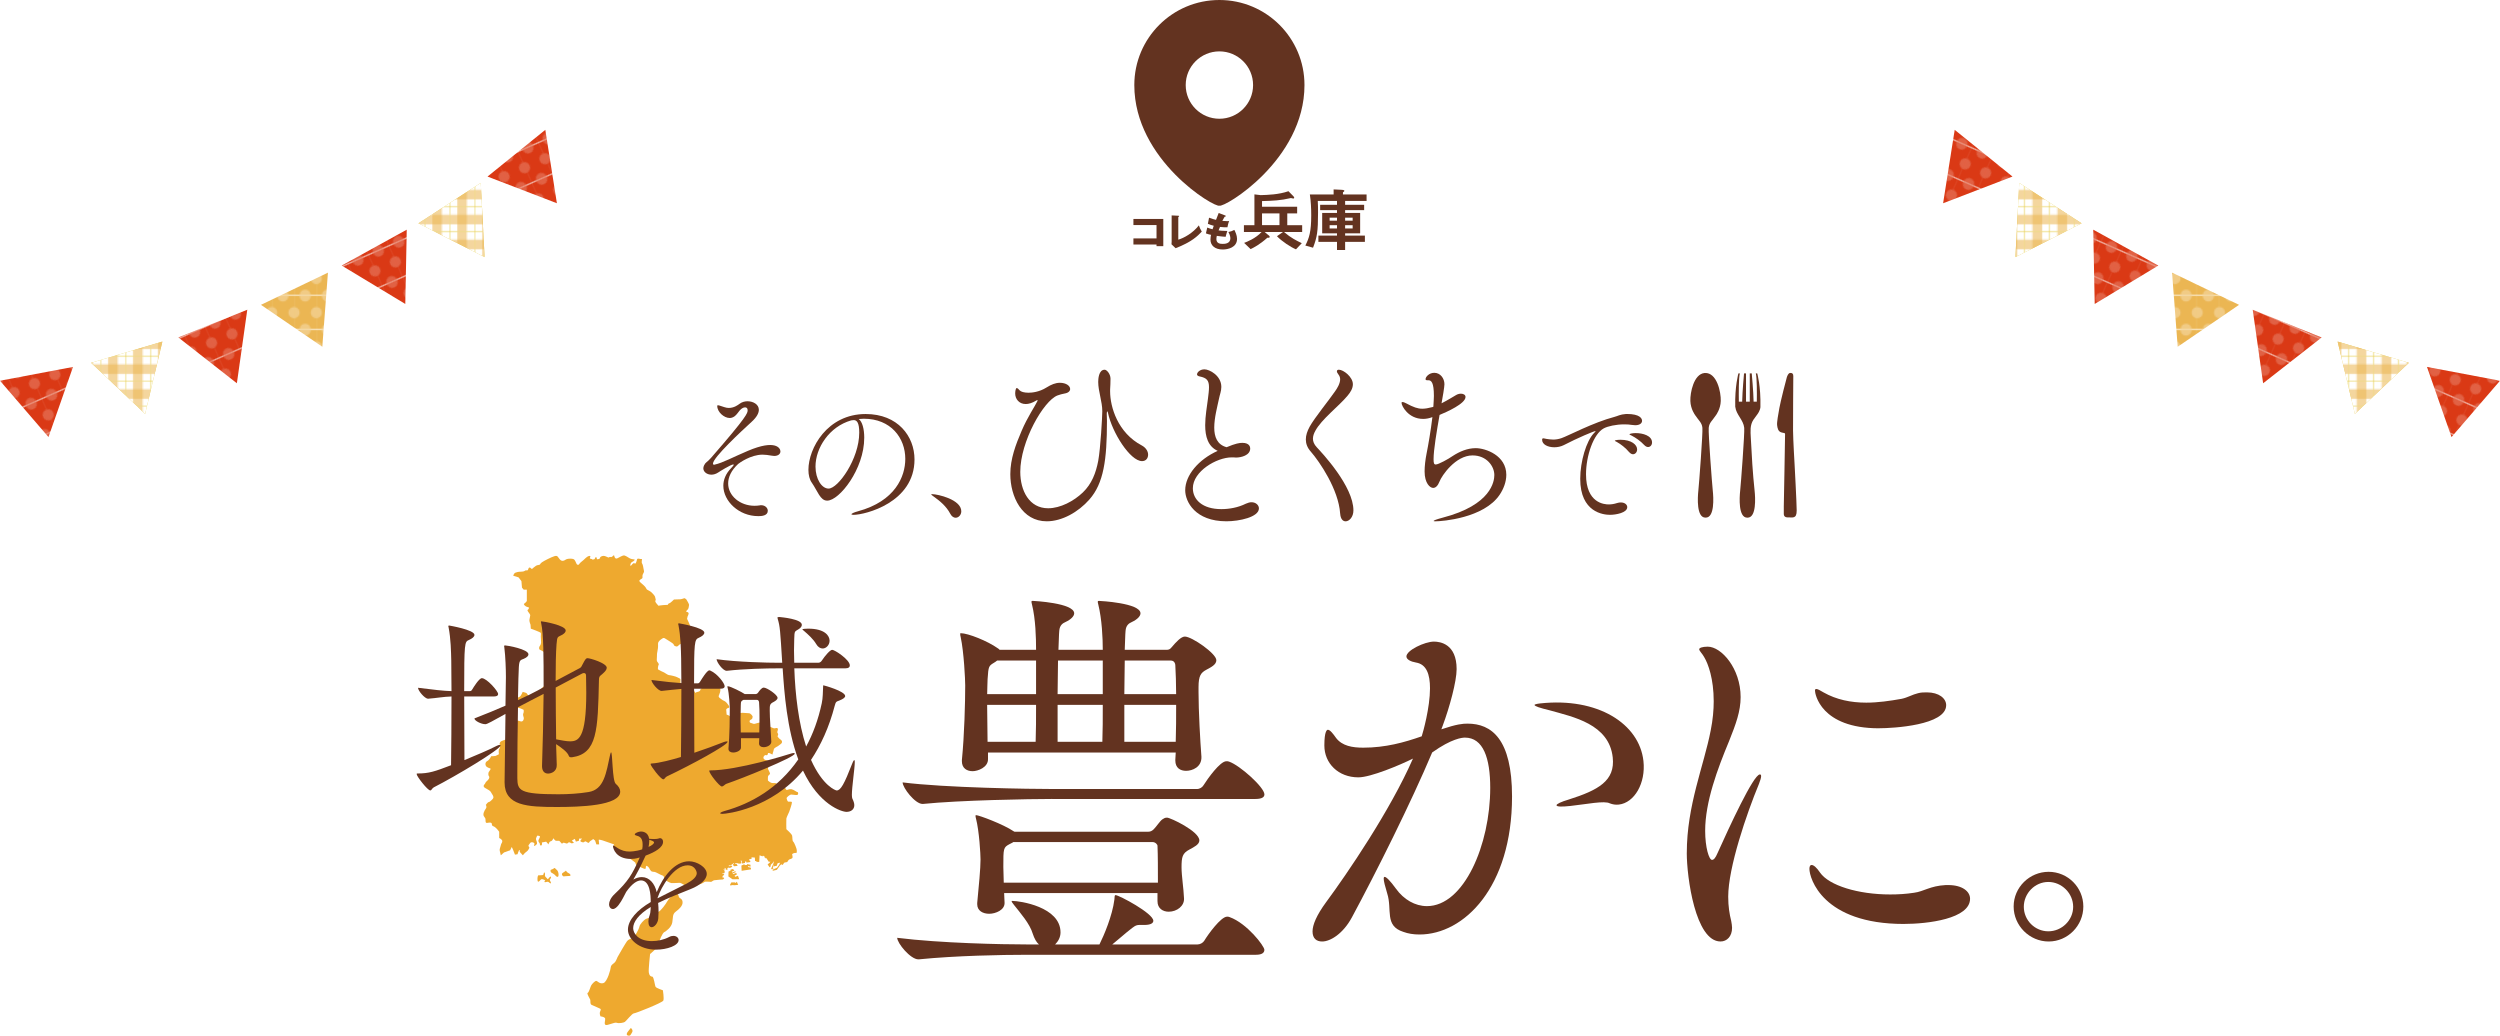 <?xml version="1.0" encoding="UTF-8"?><svg xmlns="http://www.w3.org/2000/svg" width="1200" height="497.14" xmlns:xlink="http://www.w3.org/1999/xlink" viewBox="0 0 1200 497.14"><defs><style>.cls-1{fill:url(#_新規パターンスウォッチ_44-2);}.cls-1,.cls-2,.cls-3{mix-blend-mode:multiply;}.cls-4{fill:#fff;}.cls-5{fill:#633320;}.cls-6{fill:#da3915;}.cls-7{fill:none;}.cls-8{isolation:isolate;}.cls-2{fill:url(#_新規パターンスウォッチ_44-3);}.cls-9{fill:#e16144;}.cls-10{fill:url(#Unnamed_Pattern_9);}.cls-11{fill:url(#_新規パターンスウォッチ_45);}.cls-3{fill:url(#_新規パターンスウォッチ_44);}.cls-12{fill:url(#Unnamed_Pattern_9-2);}.cls-13{fill:url(#Unnamed_Pattern_9-5);}.cls-14,.cls-15{fill:#ebb653;}.cls-16{fill:#f1cb85;}.cls-17{fill:#e6cd49;}.cls-15{opacity:.56;}.cls-18{fill:url(#_新規パターンスウォッチ_45-2);}.cls-19{fill:#eea92f;}.cls-20{fill:url(#Unnamed_Pattern_9-3);}.cls-21{fill:url(#Unnamed_Pattern_9-4);}</style><pattern id="Unnamed_Pattern_9" x="0" y="0" width="16.95" height="25.43" patternTransform="translate(-3769.1 1662.89) rotate(23.78) scale(.63)" patternUnits="userSpaceOnUse" viewBox="0 0 16.95 25.43"><rect class="cls-7" x="0" y="0" width="16.95" height="25.43"/><rect class="cls-6" x="0" y="0" width="16.95" height="25.43"/><path class="cls-9" d="M8.48,21.19c-2.34,0-4.24,1.9-4.24,4.24h8.48c0-2.34-1.9-4.24-4.24-4.24Z"/><path class="cls-9" d="M12.71,12.71c0,2.34,1.9,4.24,4.24,4.24h0v-8.48c-2.34,0-4.24,1.9-4.24,4.24Z"/><path class="cls-9" d="M4.24,12.71c0-2.34-1.9-4.24-4.24-4.24v8.48c2.34,0,4.24-1.9,4.24-4.24Z"/><path class="cls-9" d="M8.48,4.24c2.34,0,4.24-1.9,4.24-4.24H4.24c0,2.34,1.9,4.24,4.24,4.24Z"/></pattern><pattern id="_新規パターンスウォッチ_45" x="0" y="0" width="16.95" height="25.43" patternTransform="translate(-1322.94 174.81) scale(.63)" patternUnits="userSpaceOnUse" viewBox="0 0 16.95 25.43"><rect class="cls-7" x="0" y="0" width="16.95" height="25.43"/><rect class="cls-14" x="0" y="0" width="16.95" height="25.43"/><path class="cls-16" d="M8.48,21.19c-2.34,0-4.24,1.9-4.24,4.24h8.48c0-2.34-1.9-4.24-4.24-4.24Z"/><path class="cls-16" d="M12.71,12.71c0,2.34,1.9,4.24,4.24,4.24h0v-8.48c-2.34,0-4.24,1.9-4.24,4.24Z"/><path class="cls-16" d="M4.24,12.71c0-2.34-1.9-4.24-4.24-4.24v8.48c2.34,0,4.24-1.9,4.24-4.24Z"/><path class="cls-16" d="M8.48,4.24c2.34,0,4.24-1.9,4.24-4.24H4.24c0,2.34,1.9,4.24,4.24,4.24Z"/></pattern><pattern id="_新規パターンスウォッチ_44" x="0" y="0" width="18.56" height="18.56" patternTransform="translate(-1326.19 159.35) scale(.63)" patternUnits="userSpaceOnUse" viewBox="0 0 18.56 18.56"><rect class="cls-7" width="18.56" height="18.56"/><rect class="cls-4" width="18.56" height="18.56"/><rect class="cls-15" x="5.64" width="7.29" height="18.56"/><polygon class="cls-15" points="0 12.92 0 5.64 18.56 5.64 18.56 12.92 0 12.92"/></pattern><pattern id="Unnamed_Pattern_9-2" patternTransform="translate(-8450.47 1633) rotate(156.22) scale(.63 -.63)" xlink:href="#Unnamed_Pattern_9"/><pattern id="Unnamed_Pattern_9-3" patternTransform="translate(-8450.47 1633) rotate(156.22) scale(.63 -.63)" xlink:href="#Unnamed_Pattern_9"/><pattern id="_新規パターンスウォッチ_45-2" patternTransform="translate(-10868.78 174.81) rotate(-180) scale(.63 -.63)" xlink:href="#_新規パターンスウォッチ_45"/><pattern id="Unnamed_Pattern_9-4" patternTransform="translate(-8450.47 1633) rotate(156.22) scale(.63 -.63)" xlink:href="#Unnamed_Pattern_9"/><pattern id="_新規パターンスウォッチ_44-2" patternTransform="translate(-10868.57 159.35) rotate(-180) scale(.63 -.63)" xlink:href="#_新規パターンスウォッチ_44"/><pattern id="_新規パターンスウォッチ_44-3" patternTransform="translate(-10868.57 159.35) rotate(-180) scale(.63 -.63)" xlink:href="#_新規パターンスウォッチ_44"/><pattern id="Unnamed_Pattern_9-5" patternTransform="translate(-8450.47 1633) rotate(156.22) scale(.63 -.63)" xlink:href="#Unnamed_Pattern_9"/></defs><g class="cls-8"><g id="_レイヤー_2"><g id="_レイヤー_1-2"><path class="cls-5" d="M492.33,458.3c-11.14,0-33.42.4-51.32,2.19h-.2c-3.78,0-10.15-7.76-10.15-10.34,20.69,2.59,50.53,3.18,62.06,3.18h5.97c-1.19-.99-2.19-2.79-2.98-5.17-1.39-4.77-5.97-9.95-8.95-13.73-.8-.99-1.19-1.59-1.19-1.79s0-.2.4-.2c3.38,0,23.08,2.78,23.08,15.12,0,2.39-1.19,4.38-2.59,5.77h21.28c2.19-4.38,6.17-13.73,7.16-21.48.2-1.59,0-2.19.6-2.19,1.59,0,18.1,8.75,18.1,12.33,0,1.19-1.39,1.99-4.38,1.99h-2.39c-1.79,0-2.78.99-4.58,2.39-1.59,1.19-5.17,4.38-8.35,6.96h40.98c1.19,0,2.59-.8,3.18-1.79,1.79-2.98,7.96-11.54,10.94-11.54.4,0,.8,0,1.19.2,8.35,2.98,16.71,13.92,16.71,15.71,0,1.19-.8,2.39-4.18,2.39h-110.4ZM505.07,383.5c-10.94,0-44.36.6-62.06,2.39h-.2c-3.58,0-9.55-7.76-9.55-10.34,20.29,2.59,61.27,3.18,72.61,3.18h68.63c1.39,0,2.59-.8,3.18-1.79,1.99-3.18,7.96-11.54,10.94-11.54.6,0,.99,0,1.39.2,5.17,1.79,16.91,12.33,16.91,15.72,0,1.19-.99,2.19-4.38,2.19h-97.47ZM564.15,364.8l.2-3.58h-90.11v2.98c.2,4.18-4.97,5.97-7.36,5.97-2.78,0-5.17-1.39-5.17-4.77v-.6c1.19-11.94,1.59-27.85,1.59-35.81,0-2.59-.6-15.91-2.19-23.27-.2-.6-.2-.99-.2-1.39,0-.2,0-.4.2-.4,3.58,0,12.93,3.78,17.7,7.16.4.2.6.4.99.8h17.51c0-5.57-.2-14.72-1.99-21.88-.2-.6-.2-.99-.2-1.19,0-.4.2-.4.6-.4s19.89.99,19.89,5.97c0,1.39-1.59,2.98-4.18,4.18-1.39.6-2.78,1.59-2.98,4.18-.2,1.99-.2,5.17-.4,9.15h21.28c0-5.57-.4-14.72-2.19-21.88-.2-.6-.2-.99-.2-1.19,0-.4.2-.4.6-.4s19.89.99,19.89,5.97c0,1.39-1.59,2.98-4.18,4.18-1.39.6-2.78,1.59-2.98,4.18-.2,1.99-.2,5.17-.4,9.15h20.09c.99,0,1.59-.2,2.39-1.19,2.19-2.59,4.58-5.17,6.37-5.17,3.38,0,15.12,8.16,15.12,11.34,0,2.19-2.59,3.38-4.77,4.58-2.59,1.39-3.78,2.79-3.78,8.35v2.39c0,8.95.8,23.47,1.39,31.03.2,4.97-4.38,6.76-7.36,6.76-2.78,0-5.17-1.39-5.17-4.97v-.2ZM555.59,432.44v-3.78h-73.6c0,1.59.2,3.38.2,4.58.2,3.58-4.38,5.37-7.36,5.37s-5.77-1.39-5.77-4.58v-.6c.8-8.35,1.59-16.51,1.59-20.89,0-2.39-.6-13.53-2.19-19.69-.2-.6-.2-.99-.2-1.19s0-.4.2-.4c1.39,0,13.13,4.38,18.1,7.76l.4.2h64.25c.99,0,1.79-.4,2.59-1.19,1.39-1.39,2.98-3.98,4.18-4.77.6-.4,1.19-.8,2.19-.8,1.59,0,15.52,6.56,15.52,10.94,0,1.99-2.59,3.18-4.77,4.38-3.38,1.79-3.78,3.58-3.78,8.55,0,4.18.99,9.95,1.19,14.92.2,3.58-3.38,6.37-7.36,6.37-2.78,0-5.37-1.59-5.37-4.97v-.2ZM497.31,317.06h-18.7c-.4.4-.8.6-1.39.99-2.59,1.59-2.78,1.59-3.18,7.96,0,1.79-.2,4.18-.2,7.16h23.47v-16.11ZM473.83,338.35c0,5.57.2,11.94.2,17.7h23.08c.2-5.17.2-11.34.2-17.7h-23.47ZM486.37,404.19c-.4.4-1.19.6-1.79.99-2.98,1.59-2.98,1.99-2.98,10.94,0,2.39.2,4.97.2,7.56h74c0-6.56,0-12.93-.2-17.7,0-.6-.99-1.79-2.39-1.79h-66.84ZM529.33,317.06h-21.48c0,4.97-.2,10.54-.2,16.11h21.68v-16.11ZM507.65,338.35v17.7h21.48c.2-5.17.2-11.34.2-17.7h-21.68ZM539.88,317.06c0,4.97-.2,10.54-.2,16.11h24.87c0-5.17-.2-9.95-.4-13.92,0-.6-.4-2.19-2.19-2.19h-22.08ZM539.68,338.35v17.7h24.67c.2-5.77.2-11.94.2-17.7h-24.87Z"/><path class="cls-5" d="M691.84,350.07c7.54-2.52,10.27-2.73,12.57-2.73,11.53,0,21.37,7.33,21.37,35,0,43.59-23.05,66.22-44.42,66.22-2.93,0-5.45-.42-7.75-1.26-9.22-2.93-5.24-10.69-7.75-18.44-1.05-3.56-1.68-5.87-1.68-7.12,0-.63.21-.84.42-.84.84,0,2.72,1.89,5.45,5.66,3.77,5.24,9.22,8.38,14.88,8.38,17.81,0,30.38-29.55,30.38-56.79,0-14.25-3.35-24.1-12.15-24.1-1.26,0-6.29.42-15.72,7.13-10.06,23.89-26.82,57.42-38.56,79.21-4.19,7.75-10.27,11.53-14.25,11.53-2.72,0-4.61-1.47-4.61-4.82,0-3.14,1.89-7.75,6.5-14.04,10.06-13.62,30.8-44,41.7-68.94-6.29,3.14-20.33,9.01-26.19,9.01-9.64,0-16.34-6.71-16.34-15.3,0-6.92,1.26-7.54,1.68-7.54,1.05,0,2.51,1.89,3.98,3.98,2.93,3.77,7.75,4.61,12.99,4.61,10.69,0,19.7-2.51,28.08-5.45.63-1.89,3.98-13.83,3.98-23.05,0-6.71-1.68-11.53-6.71-12.36-2.51-.42-4.61-1.47-4.61-2.93,0-2.93,8.8-7.12,13.2-7.12,2.93,0,10.9,1.05,10.9,13.2,0,5.87-3.35,18.23-6.71,27.24l-.63,1.68ZM772.74,385.62c-1.34-.7-3.86-.63-7.61-.22-3.12.34-6.85.96-11.43,1.47-4.58.5-6.5.29-6.57-.33-.07-.63,2.34-1.73,5.81-2.75,14.26-4.52,22.41-9,21.17-20.25-1.76-16.04-19-19.41-30.31-22.6-4.77-1.16-7.17-1.95-7.24-2.58-.02-.21,1-.53,2.66-.71,27.7-3.04,47.66,9.73,49.63,27.64,1.17,10.62-4.33,20.08-11.83,20.91-1.67.18-2.96-.1-4.28-.58Z"/><path class="cls-5" d="M809.66,409.46c0-22.97,8.2-41.84,11.48-58.86,1.03-5.13,1.44-9.84,1.44-13.95,0-10.87-2.67-18.05-4.51-21.12-.82-1.64-2.46-3.08-2.46-3.9,0-.62,1.44-1.23,4.1-1.23,6.56,0,15.79,10.46,15.79,24.2,0,6.77-2.26,12.92-5.54,21.12-5.54,13.33-11.48,29.12-11.48,43.07,0,8,1.85,13.95,3.28,13.95.82,0,1.64-.82,2.67-3.28,5.54-12.31,17.23-37.73,20.3-37.73.41,0,.61.2.61.82,0,.82-.41,2.05-1.03,3.69-5.95,14.35-14.77,40.2-14.77,54.14,0,4.72.62,8.41,1.44,11.69.2,1.23.41,2.26.41,3.28,0,4.1-2.46,6.56-5.54,6.56-12.1,0-16.2-30.97-16.2-42.45ZM913.84,443.5c-38.97,0-45.32-21.94-45.32-26.46,0-1.23.41-1.85,1.03-1.85,1.02,0,2.46,1.23,4.1,3.69,4.31,6.15,18.25,10.46,33.63,10.46,3.69,0,7.59-.21,11.48-.82,4.72-.61,7.59-3.28,15.18-3.69h1.23c6.77,0,10.46,3.08,10.46,6.56,0,9.64-20.3,12.1-31.79,12.1ZM901.95,349.58c-28.1,0-30.76-16.61-30.76-18.05,0-.61.21-.82.62-.82.62,0,1.85.62,3.49,1.64,6.15,3.49,13.13,4.92,20.51,4.92,5.54,0,11.28-.82,17.02-1.85,2.87-.61,5.13-2.05,7.79-2.67,1.44-.41,2.87-.41,4.31-.41,5.74,0,9.23,2.87,9.23,6.15,0,9.64-25.43,11.07-32.2,11.07Z"/><path class="cls-5" d="M966.55,435.12c0-9.19,7.61-16.65,16.8-16.65s16.65,7.46,16.65,16.65-7.47,16.8-16.65,16.8-16.8-7.61-16.8-16.8ZM983.2,423.34c-6.46,0-11.77,5.46-11.77,11.92s5.31,11.77,11.77,11.77,11.92-5.31,11.92-11.77-5.46-11.92-11.92-11.92Z"/><polygon class="cls-19" points="358.59 414.75 360.24 415.09 360.24 415.99 358.99 415.71 359.1 416.16 360.41 416.51 360.46 417.3 355.98 417.98 355.87 415.48 357.29 414.8 357.46 415.26 358.59 415.14 358.59 414.75"/><polygon class="cls-19" points="351.84 417.13 352.52 417.92 351.27 418.37 351.5 418.83 352.86 418.2 353.31 418.54 351.67 419.28 351.79 419.62 353.43 419 353.66 419.79 352.58 420.3 352.86 420.87 354.22 420.36 354.79 422 351.61 422.06 349.63 420.7 349.69 418.37 350.65 417.92 350.65 417.41 351.84 417.13"/><path class="cls-19" d="M352.92,423.54h-1.87l-.63,1.13.29.45.62-.28,1.3.06,1.7-.17-.23-.51-.4-.97c-.34.11-.4.51-.4.51h-.39v-.23Z"/><path class="cls-19" d="M324.57,428.58c-1.44.62-3.69,2.87-4.31,4.1-.61,1.23-3.08,4.51-4.1,4.92-1.03.41-2.05,1.43-2.46,2.05-.41.62-2.87,1.03-3.7,1.44-.82.41-2.87,2.46-3.08,3.69-.2,1.23-2.46,5.33-3.28,5.54-.82.2-2.05.62-2.67,1.44-.62.82-4.1,6.77-4.52,7.59-.41.82-.82,2.26-1.64,2.87-.82.62-1.64,1.23-1.64,2.05s-1.64,6.98-3.49,7.59c-1.85.62-2.87-1.03-3.49-1.03s-2.05,1.44-2.46,2.26c-.41.82-1.03,3.28-1.64,3.49-.62.2,1.02,2.67,1.23,3.28.2.62-.2,2.05.62,2.46.82.41,2.67,1.23,3.69,1.64,1.02.41.82.62.41,1.64-.41,1.02.2,2.26.2,2.26,0,0,2.26.2,2.26,1.23s-.62,2.46.2,2.87c.82.41,4.31-1.43,5.33-1.03,1.03.41,3.28,0,3.9-.41.62-.41,3.49-4.1,4.31-4.1s13.75-5.13,14.16-6.15c.41-1.03-.21-4.93-.21-4.93,0,0-3.08-1.02-3.49-1.64-.41-.62-.82-4.92-1.64-4.92s-1.44-.62-1.64-2.05c-.2-1.44.62-8.82.62-8.82,0,0,3.9-3.08,4.1-4.72.2-1.64,1.85-5.33,2.66-5.74.82-.41,3.49-2.26,3.9-4.72.41-2.46,0-3.9,1.65-5.13,1.64-1.23,3.49-2.87,3.28-4.72-.21-1.85-1.64-1.44-1.85-2.67-.2-1.23-1.23-1.64-1.23-1.64Z"/><path class="cls-19" d="M302.82,493.41s1.23,1.03.62,2.05c-.62,1.02-.82,1.85-1.85,1.64-1.03-.2-.82-1.02-.41-1.64.41-.62,1.64-2.05,1.64-2.05Z"/><path class="cls-19" d="M258.71,420.17c-.52-.41-.72,1.02-.72,1.43s-.1,1.95.62,1.54c.72-.42.92-1.33,1.74-1.13.82.21,1.64.62,1.23.82-.41.21-.31.72.2.62.52-.1,1.23-.41,1.64,0,.41.41,1.23.92,1.03.21-.21-.72-.82-1.23-.41-1.64.41-.41.82-1.64,0-1.13-.82.51-.92,1.54-1.33.92-.41-.62-1.34-1.03-1.13-1.75.2-.72-.31-1.74-.51-1.13-.2.62-.2,1.13-.61,1.13s-1.75.1-1.75.1Z"/><path class="cls-19" d="M264.86,418.94c-.62-.1-.92-1.43-.2-1.54.72-.1,1.64-1.02,1.74-.72.1.31.76.72,1.03,1.03.82.92.92,3.18.2,3.18s-1.13-.92-1.64-1.23c-.51-.3-1.13-.72-1.13-.72Z"/><path class="cls-19" d="M270.51,420.68c-.62-.21-1.23-1.23-.31-1.75.92-.51,1.44-1.03,1.44-1.03,0,0,.51.92,1.33,1.23.82.31,1.33,1.33.31,1.33s-2.77.21-2.77.21Z"/><path class="cls-19" d="M376.7,414l1.17-.21s.64-1.18,1.06-1.28c.42-.1,1.38-.42,1.49-.85.11-.43-.21-1.6-.21-1.6,0,0,.43-.75,1.92-.64.43.03.32-.85.32-1.39s-1.17-3.62-1.7-4.05c-.53-.42-.32-2.03-.53-2.88s-2.77-3.09-2.77-3.09c0,0-.1-4.47,0-5.11.11-.64,1.17-2.77,1.39-3.31.21-.53,1.38-3.94,1.28-4.48-.1-.53-1.17-.21-1.7-.32-.53-.11-.74-1.17-.85-1.6-.11-.43,1.49-1.81,2.24-1.81s2.02.32,2.77.21c.75-.11.64-1.39.21-1.39s-1.71-1.17-2.88-1.38c-1.17-.21-1.81.43-2.34.32-.53-.1-.43-1.17-1.17-1.28-.75-.11-2.13-.11-2.67-.21-.54-.11-.86-1.07-.96-1.49-.1-.42-1.49-.21-2.24-.32-.75-.1-1.92-1.17-1.92-1.17,0,0-.11-1.92.11-2.24.21-.32.64-.53.85-.96.21-.43-.85-2.03-.96-2.45-.11-.43.75-1.92.75-2.24s-.43-1.6-.75-1.7c-.32-.11-1.49-.21-1.92-.75-.43-.53-.32-1.17.32-1.71.64-.53,0,0,.96-.11.96-.11.21-1.17,1.07-1.07.85.11.85.43,1.28.53.15.04.32.11.49.2.06-.39.17-.97.37-1.48.32-.85,0-1.39,1.28-2.03,1.28-.64,1.17-.75,2.24-1.49,1.06-.75.74-1.71-.11-2.24-.85-.53-1.39-1.49-1.39-1.49,0,0,.32-.64.32-.96s-.53-.85-.42-1.17c.1-.32.32-1.07.32-1.39s-.64-.64-1.07-.43c-.43.21-1.17.11-1.7-.21-.53-.32-1.6-.64-1.92-.53-.32.11-.75-.43-.85-.96-.11-.53-.75-1.17-.75-1.17,0,0-1.49.21-2.35.21s-2.56.75-2.98.64c-.43-.11-1.06-.32-1.6-.53-.54-.21-.64-1.17.21-1.49.85-.32.74-.96.85-1.38.11-.43-1.06-1.71-1.7-1.71s-3.09-.21-3.09-.21l-1.6.11s-1.17,1.6-1.07,1.92c.11.32-2.67.43-2.67.43l-.43-.53s-.75-.64-1.07-.75c-.32-.11-.85-.32-.85-.32l-.21-2.45s.32-.64,1.06-.75c.75-.11.21-1.07.21-1.07l-.96-1.28s-.75-.85-1.18-.96c-.42-.11-1.17-.64-2.02-1.28-.85-.64-.85-.96-.53-1.6.32-.64.64-1.81.64-2.56s-1.49-1.92-2.24-1.7c-.75.21-2.13.43-2.77.32-.64-.11-1.28-.53-1.38-.85-.11-.32-1.28.43-1.28.43,0,0-2.02,1.39-2.02,2.03s-1.38.85-1.81.96c-.42.11,0,.64-.53.21-.54-.43-.75-1.28-.96-1.81-.21-.53-.53-1.28-.85-1.49-.32-.21-.64.75-.64.75,0,0-4.05-1.28-4.37-1.28s-.42-1.71-.32-2.35c.11-.64-.85-.75-1.49-1.17-.64-.43-3.52-1.06-4.05-1.06s-2.02-1.17-2.35-1.28c-.32-.11-2.35-1.07-2.77-1.39-.42-.32,0-2.02.22-2.35.21-.32-.43-1.07-.75-1.49-.32-.43-.11-1.6-.11-2.24s0-1.71.21-2.45c.21-.75.42-2.56.32-3.84-.11-1.28,2.13-2.66,2.56-2.77.43-.11.96.32,1.49.64.53.32,1.7,1.07,2.02,1.28.32.21,1.38.85,1.49,1.28.11.43.32.64,1.17.85.85.21,1.17-.75,1.7-.96.54-.21,1.49-.75,1.7-1.07.22-.32,1.28-1.28,1.28-1.28,0,0,.96,0,1.49-.11.53-.11.85-.96.85-.96,0,0-.64-1.28-.64-1.71s.32-3.2.32-3.63-1.49-3.52-1.49-3.52l.22-1.07s.53-1.06.53-1.49-.43-.75-.96-.75.21-1.07.53-1.17c.32-.11.64-1.81.64-2.24s-1.07-2.24-1.28-2.56c-.22-.32-.96-.64-.96-.64,0,0-1.49.53-1.92.53s-3.09.11-3.09.11c0,0-1.81,1.81-2.24,1.81s-.74.75-.74.75c0,0-1.28.11-2.03.11s-2.45.32-2.45.32c0,0-.96-1.07-1.17-1.39-.22-.32-.54-.96-.22-1.17.32-.21-.21-1.28-.21-1.7s-1.6-2.13-1.92-2.34c-.32-.21-1.49-.96-1.81-1.07-.32-.11-.43-.53-.85-1.17-.43-.64-1.6-1.6-1.6-1.6,0,0-1.38-1.07-1.38-1.49s.64-.75,1.17-1.07c.53-.32.32-.85.32-1.28s.32-1.28.64-1.71c.32-.43-.11-1.28-.11-1.71s-.42-2.35-.75-2.67c-.21-.21-.1-1.31,0-2.06-.35.01-.82.04-1.1-.07-.34-.14-1.16-.2-1.23.14-.07.34-.55,2.26-.96,2.12-.41-.14-.55-.34-.96-.07-.41.27-.82.96-1.1,1.16-.27.2-.27-.75-.14-.96.14-.21.27-.75.96-1.03.69-.27,1.37-1.09.82-1.09s-1.78-.27-2.33-.62c-.55-.34-2.12-1.44-2.81-1.3-.68.14-2.05.89-2.8,1.3-.75.41-1.09.14-1.37-.27-.27-.41-.27-1.3-.55-1.09-.27.21-.96,1.03-1.43.82-.48-.2-.89.27-1.09.27s-1.57-.89-2.39-.82c-.82.07-1.71.48-1.64.96.07.48-1.44.89-1.51.54-.07-.34-.2-1.09-.55-.89-.34.21-.41.96-.75,1.03-.34.07-.96.27-1.02,0-.07-.27-1.37-.07-1.02-.75.34-.68.34-1.03-.55-.82-.89.21-2.12,1.57-2.6,1.98-.48.41-1.85,1.43-1.98,1.85-.14.41-.89.68-1.3-.07-.41-.75-.69-1.91-1.44-2.26-.75-.34-2.32-.27-3.08-.07-.75.21-.96.55-1.37.69-.41.14-1.23.55-2.19-.55-.96-1.1-.96-1.98-2.53-1.5-1.57.48-4.93,2.19-6.02,2.94-1.09.75-.62,1.23-1.64,1.3-1.02.07-1.44.55-2.26,1.16-.82.62-.82,1.03-1.3.48-.48-.55-1.02-.62-1.23,0-.2.62-.27.96-.75.96s-.41-.2-1.16.27c-.75.48-2.6.27-3.28.48-.69.2-1.44.34-1.64.75-.12.24-.31.61-.56.94.13.09.27.17.42.22.82.28,2.19.68,2.19.68l1.37,1.78.27,3.15.82.96h1.51v5.47s-.55.82-1.23,1.23c-.69.41.82,1.37.82,1.37l1.5.55s-.27.96-.68,1.09c-.41.13.55,1.37.55,1.37,0,0,.68.82.68,1.23s-.41,1.78-.41,2.46.54,2.05.54,2.05l.14,1.91s4.65,1.64,4.79,2.05c.14.41,0,1.64,0,1.64l.14,3.01s-.14,1.1-.54,1.51c-.41.41-.69,1.64,0,1.91.68.27,2.59,1.51,3.69,2.05,1.09.55.82,1.78.82,2.46s-.27,2.05-.41,2.46c-.14.41-.41,1.78,0,1.91.41.14.68,3.01.68,3.83s.68,1.64-.55,2.6c-1.23.96-2.32,2.05-2.6,2.46-.27.41-2.87,2.87-3.28,3.01-.41.14-1.78.27-1.78.27,0,0-.82,1.5-1.64,1.23-.82-.27-.96-1.17-1.37-1.44-.41-.27-1.85-.61-1.85-.61,0,0-.75,1.91-1.44,2.32-.68.41-1.78.82-1.78.82,0,0,.14,1.23.27,1.91.13.68.14,2.6.82,2.6s2.6.95,2.6.95c0,0,.14,1.23-.14,1.64-.27.41-.14,1.23.14,1.91.27.68-.14,2.05-1.09,2.05s-1.92-1.09-3.83.27c-1.91,1.37-1.36,3.83-1.36,3.83l-.82,1.23s.27,1.09.27,1.5-.41,1.78-1.23,1.78-2.19.68-2.6.82c-.41.13-1.09.96-.82,1.5.27.55.14,1.92-.27,2.33-.41.41-.14,2.46-.14,2.46,0,0-1.23.68-1.64.82-.41.14-2.05.14-2.05.14,0,0-.82,1.78-1.91,2.32-1.09.55-1.09,2.05-.27,2.74.82.69,2.05.69,1.91,1.09-.14.41-.96,1.51-.96,1.51,0,0-.41,1.23.14,1.92.55.68-.27,1.78-.96,2.32-.69.55-.96,1.37-.96,1.37,0,0-1.37,1.09,0,1.91,1.37.82,2.59,1.37,2.87,2.05.27.69,1.78,2.19.96,3.15-.82.96-1.64,1.64-2.05,1.64s-1.37,1.37-1.37,1.37c0,0,.69.82,0,1.78-.69.96-1.5,2.6-.96,3.55.55.96.82.96.82,1.64s0,1.5.41,1.64c.41.14,1.64-.41,2.33,0,.68.41-.14,1.23,1.09,1.64,1.23.41,2.74,2.6,2.74,2.6v3.01s.96.41,1.37,1.09c.41.68-.41,1.78-.41,1.78l-.55,1.91s-.27.69-.14,1.37c.08.43.33,1.46.51,2.16.19-.1.36-.25.45-.38.21-.27,1.16-1.03,1.16-1.03,0,0,.96-.27,1.57-.55.62-.27,1.26-.41,1.26-.41l.82-1.64.61,1.33.92,2.36,1.23-.2s.62-2.05.93-2.05-.1.72.31,1.13c.41.41,1.33,1.44,1.33,1.44,0,0,.82-1.13,1.74-1.74.92-.62,1.03-1.33,1.33-1.75.31-.41-.82-.82-.2-1.54.62-.72.62-1.13,1.23-1.23.61-.1,1.23.21,1.44.52.2.31-.41,1.13-.1,1.23.31.1,1.23-.72,1.33-1.02.1-.31-.21-1.64-.41-1.95-.21-.31.1-1.23.41-1.74.31-.51.62-.1,1.23,0,.61.1-.31,1.43-.51,1.95-.21.51.3,1.23.51,1.33.2.1,0,1.33.72,1.23.72-.1.41-1.44.41-1.44l2.05-.41,1.13,1.33s.2-1.33,1.13-1.54c.92-.21,1.13-1.44,1.13-1.44,0,0,.72.92,1.03,1.13.31.21,1.85.1,1.85.1l1.33,1.44s.52-.62.92-.51c.41.1,1.13.41,1.44.41s.72-.62,1.03-.62,1.23.52,1.23.52l1.13-.21-1.02-1.13,1.43-.82.51,1.33,1.44-.41.1-1.03h1.43s-.82.72-.82,1.13,1.33.82,1.64.61c.31-.2.62-.51.92-.41.31.1,1.03.72,1.33.72s.62-.82.92-.92c.31-.1,1.33-.93,1.33-.93l.92.72.62,1.85h1.33s-.2-1.85-.2-2.15,1.33.1,1.74.2c.41.1,5.64,1.95,5.64,1.95l-.51,1.23.92.51h.82l3.7,2.57s1.33.92,1.54,1.43c.21.51,1.95,1.64,1.95,1.64l1.75,1.33s.31,1.23.61,1.33c.31.1,1.13-.62,1.13-.62l.82.31-.62.92s2.05,1.03,2.67,1.13c.62.1.31-1.13.62-1.43.3-.31,1.33.72,1.43,1.02.1.31.62,1.13.93,1.44.31.31,1.33.41,1.74.41s2.98,1.54,3.8,1.74c.82.2.92,1.95.92,1.95,0,0,2.36,1.54,3.18,1.64.82.1,3.38-.1,4.1-.1s2.96,1.55,2.96,1.55c.51.45,2.21.17,2.55.11.34-.06,4.71-1.14,4.71-1.14,0,0,1.76-.85,1.76-1.02s2.67,0,2.67,0l.4.06,1.36-.79,1.14-.11,1.59-.17,1.65-.11.57-.57-.28-.4-.51.12v-.85l.39-.17.46-.79-.91-.17-.06-.29.79.11.4-.45-.11-.45-.11-.45-.4-.51.23-.12.45.51-.17-1.08.45.11.11.74.85.06-.06-.85.74-.22.45.22,1.14-.57-.4-.62h-.46l-.68.4-.22-.28.74-.34h.45l.85-.62.51-.28.11.34-.62.28.11.28.51.57,1.7-.17-.51-.91-.68-.05-.11-.29,1.19-.05.74.23,1.08-.11s.06-.79-.17-.96l-.11-.4.51.06.11,1.36,1.48-.28v-.68l.57-.06.11.57,1.87-.28-.06-.62-.45-.17-.06-.51,1.19-.28-.05-.68,1.59.11.11,1.7.51-.06.17.4,1.31.06.11-1.82.06-1.36,1.42.51.23-.39s.46.45.85.57l-.11.34.79.62-.34-.57.51.4,1.13,1.7.68-.28-.28.62-1.02.85.96,1.41.63-.62-.17-.4.23-.34.68-.62.68-1.02-.23,1.14-1.08,2.49.34.34.85-.57-.4-.28.62-1.76-.23,1.3.63-.28.85-.11.45-1.25.68-.17.51-.06-.45.96-1.02,1.42-2.15.97.11.51,1.93-.45s1.31-1.76,1.36-1.93c.06-.17.85-.74.85-.74l.64.34c.42-.91.97-1.26.97-1.26Z"/><path class="cls-5" d="M222.82,334.32c0,11.36.11,24,.11,30.53,5.68-2.36,11.57-4.82,15.53-6.86.64-.32,1.07-.43,1.39-.43s.43.11.43.21c0,1.93-21.53,14.78-32.03,20.14-.86.43-1.07,1.5-1.71,1.5-1.29,0-6.53-6.75-6.53-7.82,0-.32.11-.32.43-.32,5.46,0,8.25-.96,16.07-3.96.11-7.5.21-21.32.21-33-3.86.11-6.96.75-11.14,1.07h-.11c-1.61,0-4.82-3.86-4.82-5.25,7.82.96,12,1.5,16.07,1.61,0-6.11-.11-11.46-.11-14.57-.11-4.5-.21-10.5-1.29-16.07-.11-.21-.11-.43-.11-.54,0-.21.11-.32.32-.32,0,0,12.21,2.04,12.21,4.5,0,.96-1.18,1.82-2.68,2.46-2.04.86-2.25,1.29-2.25,24.53h2.79c.64,0,.86-.43,1.18-.96.43-.75,3.21-5.25,4.5-5.25,2.36,0,7.82,6.21,7.82,7.61,0,.64-.43,1.18-2.04,1.18h-14.25ZM259.14,334c-2.46,1.29-6.11,3.11-10.5,5.46-.21,11.04-.32,23.89-.32,30.64v3.54c.11,5.78,1.07,7.61,19.71,7.61,4.93,0,9.86-.32,14.46-1.07,7.5-1.18,8.46-9.11,10.39-18,.21-.75.32-1.07.43-1.07.75,0,.54,13.71,2.25,15.11,1.39,1.18,2.14,2.46,2.14,3.75,0,6.86-19.61,7.39-30.43,7.39-14.14,0-25.07-.54-25.07-11.78v-.32c.11-7.61.32-21.11.43-32.57-6.21,3.43-8.78,4.93-9.64,4.93-2.04,0-5.36-1.71-5.25-2.79,5.57-2.14,10.5-4.18,14.89-6.11.11-5.68.21-10.71.21-13.71,0-3.64-.21-9.86-.75-14.14,0-.32-.11-.54-.11-.75s.11-.32.43-.32c1.07,0,11.25,1.82,11.25,4.29,0,.75-.75,1.5-2.25,2.14-1.5.64-2.14.43-2.36,3.96-.11,1.71-.32,8.14-.43,15.86,3.86-1.71,7.07-3.32,9.64-4.71l2.68-1.5c0-14.78,0-25.39-1.18-30.75-.11-.32-.11-.54-.11-.64s0-.21.21-.21c.96,0,11.68,1.93,11.68,4.39,0,.75-.54,1.39-1.61,2.04-2.25,1.29-2.46.43-2.79,4.61-.32,4.18-.43,10.5-.43,17.57l11.68-6.21c.64-.32.96-1.18,1.29-1.82,1.39-2.68,1.71-2.89,2.36-2.89,1.18,0,9.21,2.36,9.21,4.61,0,.86-.75,1.82-2.25,3.11-1.18.96-1.5,1.07-1.5,2.89-.54,24-.75,35.25-12.96,36.96h-.32c-.54,0-.96-.11-1.18-.64-.54-1.82-3.64-4.07-6.11-5.68.11,3.86.21,7.29.32,9.96.11,3.21-2.68,4.18-4.18,4.18s-2.89-.96-2.89-3.54v-.21c.32-9.21.64-22.61.75-34.5l-1.82.96ZM266.74,330.03c0,8.36.11,17.25.21,24.85,2.46.43,4.71.96,6.64.96,4.07,0,7.82-1.39,7.82-23.35,0-3-.11-5.79-.11-8.25,0-.86-.43-1.18-1.07-1.18-.21,0-.54.11-.75.21l-12.75,6.75Z"/><path class="cls-5" d="M333.17,330.57c0,11.14.11,23.89.11,30.75,5.04-1.71,10.18-3.54,14.14-5.14.64-.21,1.07-.32,1.39-.32s.43,0,.43.21c0,1.61-17.57,11.14-29.14,16.61-.86.43-1.07,1.39-1.71,1.39-1.29,0-6.11-6.43-6.11-7.28,0-.21.21-.32.54-.32,3.43-.11,10.18-1.93,14.03-3.11.11-7.93.21-21.53.21-32.68-3.11.21-5.89.64-9.43.96h-.11c-1.61,0-4.82-3.86-4.82-5.25,6.75.86,10.82,1.29,14.36,1.5,0-4.93-.11-9.11-.11-11.78-.11-4.5-.21-10.5-1.29-16.07-.11-.21-.11-.43-.11-.54,0-.21.11-.32.32-.32,0,0,12.21,2.04,12.21,4.5,0,.96-1.18,1.82-2.68,2.46-2.04.86-2.25,2.04-2.25,21.86h1.82c.54,0,.86-.43,1.18-.96.64-1.07,3.21-5.25,4.29-5.25.21,0,.43,0,.54.11,3.43,1.5,6.86,6.11,6.86,7.5,0,.64-.43,1.18-1.93,1.18h-12.75ZM348.7,376.21c-.86.32-1.39,1.29-2.25,1.29-1.07,0-6-6.11-6-7.5,0-.21.11-.21.43-.21,13.07,0,37.07-7.5,39-8.14.43-.11.75-.21.96-.21.43,0,.64.11.64.32,0,1.71-25.18,11.89-32.78,14.46ZM381.27,320.82c.43,12.64,2.04,26.25,5.68,37.5,3.21-5.89,5.79-12.75,7.5-20.78.54-2.36.54-5.78.64-7.82,0-.64,0-.75.21-.75s10.39,2.79,10.39,5.14c0,.64-.86,1.39-2.79,2.14-1.5.54-1.71.54-2.25,2.57-2.68,10.28-6.64,18.86-11.36,25.93,5.68,12.64,11.89,14.68,12.32,14.68,1.93,0,3.64-3.11,7.39-12.75,1.29-3.32,1.29-1.18,1.29-.86,0,3-1.39,11.89-1.39,15.75,0,.86.11,1.39.21,1.71.64,1.29.96,2.36.96,3.21,0,2.04-1.61,3.21-3.75,3.21-2.36,0-13.18-3.43-20.89-19.82-15.32,18.43-36.75,20.78-38.67,20.78-.64,0-1.07-.11-1.07-.32s.64-.64,2.14-1.07c12.75-3.54,25.82-10.93,35.35-24.75-5.46-14.68-6.75-32.14-7.5-43.71h-2.25c-5.36,0-15.96.21-24.53,1.18h-.11c-1.82,0-4.82-4.18-4.82-5.57,9.86,1.39,24.43,1.71,29.89,1.71h1.61c-.96-15.64-1.07-17.36-2.14-21-.11-.32-.11-.54-.11-.75,0-.11,0-.21.96-.21.96.11,10.71.96,10.71,3.75,0,.75-.54,1.5-1.61,2.14-1.82,1.18-1.93.64-2.04,4.61,0,1.71-.11,3.64-.11,5.57s.11,3.86.11,5.89h11.57c.64,0,1.29-.43,1.61-.96,1.71-2.57,4.07-5.25,5.04-5.25,1.18,0,8.46,4.71,8.46,7.5,0,.75-.54,1.39-2.14,1.39h-24.53ZM364.45,354.35h-8.78v4.5c0,1.39-2.04,2.36-3.75,2.36-1.18,0-2.25-.54-2.25-1.71v-.21c.54-6.21.64-15.11.64-19.07,0-1.07-.32-7.39-1.07-10.18,0-.21-.11-.32-.11-.43s.11-.21.21-.21c1.29,0,6.75,2.79,8.14,3.75h5.25c.43,0,.96-.32,1.29-.86.21-.32,1.5-2.25,2.57-2.25,1.5,0,6.64,3.43,6.64,4.93,0,.86-1.07,1.5-1.82,1.93-1.93.96-1.93,1.5-1.93,4.18,0,3.86.54,10.39.75,14.89v.11c0,1.5-1.93,2.57-3.64,2.57-1.18,0-2.25-.54-2.25-1.82l.11-2.46ZM364.45,351.57c.11-2.68.11-5.04.11-7.28s0-4.71-.21-7.18c0-.43-.32-1.18-.96-1.18h-6.53c-.96.54-1.29.54-1.29,2.68s-.11,4.18-.11,6.32c0,2.25.11,4.39.11,6.64h8.89ZM391.77,309.14c-1.39-2.36-3.75-4.5-6-6.43-.43-.32-.64-.54-.64-.64,0-.21,1.93-.32,2.79-.32,8.14,0,10.28,3.54,10.28,5.78,0,2.04-1.61,3.75-3.32,3.75-1.07,0-2.25-.64-3.11-2.14Z"/><path class="cls-5" d="M312.35,435.36c-5.99,3.62-8.43,7.25-8.43,10.17,0,2.3,2.23,6.2,8.99,6.2,2.72,0,5.71-.63,8.22-1.95.77-.42,1.46-.56,2.09-.56,1.46,0,2.51.91,2.51,2.02,0,2.65-5.58,4.6-10.87,4.6-8.01,0-13.45-4.95-13.45-9.62s4.53-9.48,10.94-13.24c0-3.35-.35-10.38-4.67-10.38-1.88,0-4.32,1.53-7.11,5.51-.49.84-.98,1.88-1.53,2.93-1.05,1.95-3,5.3-4.88,5.3-.49,0-1.81-.42-1.81-2.3,0-1.25.77-3.14,2.72-4.95,6.34-5.92,8.5-9.62,11.64-16.66.14-.28.21-.56.35-.84l-.49.14c-1.46.42-2.65.56-3.76.56-7.11,0-8.57-4.95-8.57-6.13,0-.14.07-.28.21-.28.21,0,.77.35,1.6.91,2.23,1.53,4.18,1.95,6.06,1.95.21,0,3,0,6.13-1.05.21-.91.21-1.6.21-2.23,0-2.44-.7-3.83-2.79-4.32-.42-.14-.98-.28-.98-.63,0-.63,1.88-1.39,2.93-1.39.56,0,3.48.07,3.97,3.48.21,0,.49,0,.84.07.56.07,1.05.07,1.53.07,1.05,0,1.81-.14,2.02-.21.28-.14.63-.21.84-.21.91,0,1.46.77,1.46,1.74,0,2.72-3.83,4.95-8.36,6.62l-.28.56c-2.51,5.44-3.97,8.08-5.64,10.94,1.46-.84,2.86-1.18,4.11-1.18,3.55,0,6.2,3.07,7.11,7.25,3-7.53,8.71-14.84,15.54-14.84,3.69,0,8.5,2.79,8.5,6.06,0,2.72-3.14,5.44-7.67,7.25-4.74,1.88-10.94,4.32-15.68,6.69.14,1.39.21,2.79.21,4.25,0,1.05-.07,2.16-.14,3.21-.21,2.37-1.88,4.18-3.14,4.18-.91,0-1.6-.77-1.6-2.72,0-.28.07-.56.07-.91.14-1.74.91-2.23.98-4.81l.07-1.25ZM311.65,403.09v.56c0,.98-.14,1.88-.35,2.86,1.53-.63,2.65-1.53,2.65-2.16,0-.56-1.6-1.05-1.67-1.05-.28-.07-.49-.14-.63-.21ZM315.63,431.18c4.11-2.16,9.83-4.88,13.94-7.04,3-1.6,4.88-3.28,4.88-5.09,0-.28-.56-3.69-4.39-3.69-6.62,0-12.68,10.31-14.43,15.61v.21Z"/><path class="cls-5" d="M363.9,247.74c-9.2,0-16.7-7.16-16.7-14.59,0-2.86,1.16-5.79,3.68-8.38.89-.89,1.3-1.43,1.3-1.7,0-.07-.07-.14-.2-.14-1.09,0-6.61,3.41-7.29,3.89-1.02.68-2.18,1.02-3.2,1.02-2.11,0-3.89-1.3-3.89-3.07,0-.41.14-.89.34-1.36.82-1.7,1.23-1.23,3.34-3.61,17.52-20.11,17.59-21.54,17.59-22.91,0-.89-.48-1.36-1.23-1.36s-1.7.48-2.59,1.5c-.61.68-1.43,2.05-2.45,2.79-.75.55-1.57.82-2.32.82-2.73,0-6-2.86-6-5.79,0-.2.07-.34.34-.34.14,0,.34.07.68.14,1.91.55,3.07,1.16,4.5,1.16,2.52,0,4.36-1.36,5.18-1.98,1.09-.82,2.45-1.23,3.82-1.23,2.73,0,5.45,1.5,5.45,4.09,0,1.57-.95,3.48-3.41,5.73-4.64,4.23-18.61,17.18-18.61,20.11,0,.34.2.55.55.55.07,0,.2-.07.27-.07,3.82-.82,9-3.68,15.95-6.61,13.16-5.59,15.61-1.36,15.61.27,0,1.16-1.02,2.18-3,2.18-.41,0-.82-.07-1.23-.14-1.57-.27-3-.48-4.36-.48-5.66,0-11.18,4.02-11.66,4.43-3.41,3.14-4.84,6.41-4.84,9.41,0,5.93,5.73,10.7,12.68,10.7.82,0,1.7-.07,2.52-.2.2-.07.48-.07.68-.07,1.91,0,3.14,1.36,3.14,2.66,0,2.32-2.73,2.59-4.64,2.59Z"/><path class="cls-5" d="M414.83,210.18c0,14.93-11.93,30.13-17.79,30.13-3.34,0-4.57-4.57-7.36-8.59-1.09-1.5-1.64-3.68-1.64-6.2,0-10.36,9.07-26.79,27.47-26.79,15.47,0,23.45,10.7,23.45,21.81,0,20.72-23.72,26.59-29.31,26.59-.61,0-.95-.14-.95-.27,0-.34,1.09-.89,3.07-1.43,17.93-4.84,22.77-16.7,22.77-25.15,0-10.09-6.95-19.29-19.91-19.29-.82,0-1.64.07-2.45.14,1.7,1.23,2.66,4.7,2.66,9.07ZM412.44,207.72c0-4.91-1.16-6.07-2.66-6.07-.2,0-.41,0-.68.07-.2.07-.41.07-.55.07-10.5,3-17.11,13.22-17.11,22.16,0,6,3,10.57,6.27,10.57,4.57,0,14.72-14.25,14.72-26.79Z"/><path class="cls-5" d="M456.11,246.58c-1.88-3.63-5.18-6.28-7.84-8.16-.65-.52-1.29-.91-1.29-1.1,0-.06.13-.13.45-.13,2.65,0,13.99,2.59,13.99,8.22,0,1.75-1.3,3.11-2.72,3.11-.91,0-1.88-.58-2.59-1.94Z"/><path class="cls-5" d="M531.81,198.13c-.09-.47-.19-.65-.28-.65-.19,0-.28.47-.28,1.03v.37c0,.84.09,1.96.09,3.18,0,18.71-1.59,29.93-8.42,37.69-5.33,6.08-13.19,10.48-20.48,10.48-11.88,0-17.49-11.88-17.49-22.63,0-7.39,2.62-14.22,5.42-20.76,2.81-6.64,6.45-11.88,7.58-14.31.09-.09.09-.28.09-.37s0-.09-.09-.09c-.19,0-.28,0-.56.19-1.96,1.22-3.65,1.68-5.05,1.68-3.18,0-5.05-2.43-5.05-5.05,0-.84.19-2.62.75-2.62.37,0,.84.47,1.4,1.12.65.66,2.15,1.12,4.21,1.12,1.59,0,5.14-.28,8.7-2.53,2.24-1.4,4.3-2.24,6.36-2.24,3.09,0,4.96,1.5,4.96,2.99,0,.94-.84,1.87-2.62,2.15-1.03.19-2.53.56-3.46.94-6.64,2.53-17.86,22.07-17.86,36.66,0,9.07,4.3,17.49,13.37,17.49,5.89,0,12.35-3.46,16.65-7.58,4.3-4.12,6.27-9.35,7.39-15.15,1.12-6.08,1.96-21.51,1.96-23.85,0-4.58-1.96-9.63-1.96-14.03,0-1.31.19-5.89,3.09-5.89,1.03,0,2.81,2.06,2.81,4.3,0,1.78-.09,3.55-.19,5.24v.84c0,7.48,3.65,19.92,15.25,26,2.06,1.12,2.99,2.9,2.99,4.4,0,1.68-1.03,3.09-2.9,3.09-5.71,0-14.4-13.75-16.37-23.2Z"/><path class="cls-5" d="M578.49,204.13c0-4.36.87-9.06,1.31-12.64.26-2.18.52-4.01.52-5.58,0-3.31-1.05-4.53-4.53-5.23-.78-.17-1.22-.52-1.22-.96,0-.96,1.39-2.44,3.57-2.44,2.35,0,8.1,2.96,8.1,8.45,0,2-.78,3.83-1.05,5.32-.87,4.1-2.35,9.5-2.35,14.2,0,4.44,1.39,8.19,5.93,9.41,4.36-1.83,6.19-2.09,7.58-2.09,3.49,0,3.75,2.09,3.75,2.7,0,3.31-4.36,4.36-6.88,4.36-.35,0-.78-.09-1.13-.09h-.87c-7.23,0-18.65,6.71-18.65,14.82,0,5.4,4.53,10.02,13.68,10.02,3.83,0,8.1-.78,11.76-2.61.96-.44,1.92-.7,2.7-.7,2.09,0,3.57,1.39,3.57,2.96,0,4.18-9.41,6.19-15.6,6.19-14.99,0-19.78-9.41-19.78-14.9,0-7.23,6.45-14.81,15.6-18.91-4.71-2.09-6.01-6.97-6.01-12.29Z"/><path class="cls-5" d="M643.27,246.48c-.78-11.59-9.93-24.92-14.03-29.63-1.74-1.92-2.44-3.92-2.44-5.93s.7-4.01,1.83-6.1c2.35-4.27,9.41-12.9,12.2-16.99,1.05-1.48,2.44-3.75,2.44-5.75,0-.87-.26-1.57-.78-2.27-.52-.61-.78-1.22-.78-1.57,0-.52.35-.78.96-.78,2.18,0,6.71,3.49,6.71,6.97,0,2.09-1.22,3.92-2.53,5.49-4.01,4.88-12.55,11.33-15.51,16.91-.52.96-1.13,2.27-1.13,3.75,0,1.31.52,2.7,1.83,4.1,2.61,2.79,17.6,18.74,17.6,30.33,0,3.14-2,5.23-3.75,5.23-1.31,0-2.44-1.13-2.61-3.75Z"/><path class="cls-5" d="M708.3,215.11c4.79,0,14.73,3.49,14.73,12.81,0,3.31-1.31,6.8-3.22,9.59-7.58,11.24-27.71,12.72-30.68,12.72-.61,0-.96,0-.96-.17,0-.26,1.31-.78,4.27-1.57,23.53-6.1,24.84-17.6,24.84-20.48,0-4.18-3.66-9.41-10.46-9.41-8.19,0-14.81,9.76-15.86,12.55-.78,2-1.83,3.05-3.05,3.05-1.48,0-4.1-2.18-4.1-7.93,0-2.44.35-5.58.96-8.63.78-3.83,2-10.89,2.79-17.43-1.57.61-3.05.87-4.44.87-7.15,0-10.37-6.27-10.37-7.67,0-.35.17-.44.44-.44.35,0,.96.17,1.74.61,3.57,1.92,5.58,2.61,7.76,2.61,1.39,0,2.88-.26,4.88-.78.17,0,.26-.09.44-.17.09-1.92.26-3.66.26-5.14,0-6.54-1.22-7.58-2.7-7.58h-.52c-.52,0-.78-.17-.78-.52,0-1.13,1.74-3.05,4.18-3.05,2.96,0,4.88,2.7,4.88,5.49,0,1.13-.87,6.54-1.39,9.15,2.79-1.39,5.66-3.22,7.06-4.01.78-.44,1.57-.61,2.27-.61,1.22,0,2.18.61,2.18,1.57,0,3.22-9.06,7.23-12.46,8.63-1.39,8.02-2.88,16.73-2.88,21.26,0,2,.26,2.53,1.05,2.53,1.31,0,6.19-2.7,8.02-4.01,3.49-2.27,7.23-3.83,11.15-3.83Z"/><path class="cls-5" d="M772.85,247.12c-3.21,0-14.34-1.16-14.34-17.27,0-8.4,2.94-18.16,6.55-21.91.48-.48.82-.82.82-.96,0,0,0-.07-.07-.07-.68,0-8.53,3.28-15.22,6.76-1.37.68-2.94,1.02-4.51,1.02-3.07,0-5.87-1.3-5.87-3.62,0-.27.07-.68.55-.68.41,0,.96.2,1.43.27,1.02.14,2.12.34,3.34.34s2.53-.2,3.96-.68c3.21-1.09,15.16-7.51,25.53-10.24,1.43-.34,2.53-1.16,5.53-1.37h.34c6.28,0,7.3,2.18,7.3,3.28s-1.02,2.12-3.28,2.12c-.48,0-1.02-.07-1.57-.14-1.16-.2-2.39-.27-3.69-.27-3.96,0-7.92.89-9.83,1.91-4.98,2.66-8.53,13.24-8.53,22.05,0,13.93,8.87,14.47,10.92,14.47,1.23,0,2.59-.2,4.03-.68.61-.2,1.23-.27,1.77-.27,1.84,0,3.07,1.02,3.07,2.25,0,2.73-5.53,3.69-8.26,3.69ZM781.99,217.02c-1.77-2.12-4.03-3.82-5.87-4.85-.55-.27-1.02-.48-1.02-.68,0-.07.96-.41,2.66-.41,5.46,0,8.06,2.46,8.06,4.64,0,1.3-.89,2.32-1.98,2.32-.61,0-1.23-.34-1.84-1.02ZM789.3,213.68c-1.91-2.05-4.23-3.62-6.08-4.57-.55-.27-1.09-.48-1.09-.68,0-.14,1.16-.55,3-.55,3.41,0,7.85,1.23,7.85,4.51,0,1.23-.82,2.18-1.91,2.18-.55,0-1.16-.27-1.77-.89Z"/><path class="cls-5" d="M818.12,179.05c-5.11.56-6.88,9.37-6.75,13.43.13,3.91,2.27,6.75,2.27,6.75,1.89,2.84,3.25,3.6,3.51,6.12.25,2.52-1.59,26.89-1.95,30.23-.36,3.31-.91,12.9,3.4,12.88.03,0,.05,0,.07,0,.03,0,.05,0,.07,0,4.32.02,3.76-9.57,3.4-12.87-.36-3.35-2.2-27.71-1.95-30.23.25-2.52,1.61-3.28,3.51-6.12,0,0,2.15-2.84,2.27-6.75.14-4.27-1.87-13.75-7.61-13.45-.09,0-.18.01-.27.02Z"/><path class="cls-5" d="M842.88,199.77c1.01-1.33,1.93-2.57,2.14-4.44h-.02c.25-9.96-1.52-16.1-1.52-16.1h-.69c.57,2.25.54,9.62.48,13.56h-1.54c-.09-4.99-.89-13.56-.89-13.56h-.95v13.56h-1.8v-13.56h-.95s-.8,8.57-.89,13.56h-1.6c-.06-3.94-.1-11.31.48-13.56h-.69s-1.77,6.14-1.52,16.1c0,0,.03,0,.03,0,.43,3.75,3.89,6.19,4.28,10.04.25,2.52-1.59,26.89-1.95,30.23-.36,3.31-.91,12.9,3.4,12.88.03,0,.05,0,.07,0,.03,0,.05,0,.07,0,4.32.02,3.76-9.57,3.4-12.87-.91-8.48-1.41-17.05-1.83-25.56-.15-3-.47-5.97,1.28-8.61.4-.6.81-1.14,1.21-1.66Z"/><path class="cls-5" d="M856.22,243.43v3.22c0,.52.12,1.82,2.12,1.7,1.99-.11,4.09.93,4.07-3.34-.01-3.56-1-21.9-1-21.9,0,0-.71-11.93-.75-16.38-.04-4.45.12-25.09.12-26.24s-.52-1.52-1.47-1.48-1.4,1.45-1.61,2-3.12,11.97-3.61,14.86c-.5,2.89-1.25,6.78-1.08,8.19.17,1.41.46,2.96,1.91,3.45,1.45.48,1.87.15,1.91.82.04.67-.62,35.1-.62,35.1Z"/><polygon class="cls-10" points="965.99 84.75 932.69 97.56 938.25 62.32 965.99 84.75"/><polygon class="cls-17" points="999.17 107.19 967.4 123.41 969.24 87.79 999.17 107.19"/><polygon class="cls-10" points="1035.99 127.47 1005.46 145.9 1004.76 110.24 1035.99 127.47"/><polygon class="cls-11" points="1074.74 146.32 1045.29 166.44 1042.59 130.87 1074.74 146.32"/><polygon class="cls-10" points="1114.39 161.98 1086.3 183.97 1081.3 148.66 1114.39 161.98"/><polygon class="cls-17" points="1156.25 174.14 1130.34 198.66 1122.06 163.96 1156.25 174.14"/><polygon class="cls-3" points="999.17 107.19 967.4 123.41 969.24 87.79 999.17 107.19"/><polygon class="cls-3" points="1156.25 174.14 1130.34 198.66 1122.06 163.96 1156.25 174.14"/><polygon class="cls-10" points="1200 182.75 1176.73 209.79 1164.95 176.12 1200 182.75"/><polygon class="cls-12" points="234.01 84.75 267.31 97.56 261.75 62.32 234.01 84.75"/><polygon class="cls-17" points="200.83 107.19 232.6 123.41 230.76 87.79 200.83 107.19"/><polygon class="cls-20" points="164.01 127.47 194.54 145.9 195.24 110.24 164.01 127.47"/><polygon class="cls-18" points="125.26 146.32 154.71 166.44 157.41 130.87 125.26 146.32"/><polygon class="cls-21" points="85.61 161.98 113.7 183.97 118.7 148.66 85.61 161.98"/><polygon class="cls-17" points="43.75 174.14 69.66 198.66 77.94 163.96 43.75 174.14"/><polygon class="cls-1" points="200.83 107.19 232.6 123.41 230.76 87.79 200.83 107.19"/><polygon class="cls-2" points="43.75 174.14 69.66 198.66 77.94 163.96 43.75 174.14"/><polygon class="cls-13" points="0 182.75 23.27 209.79 35.05 176.12 0 182.75"/><path class="cls-5" d="M616.32,111.36c3.44,2.92,5.98,4.13,8.54,5.36l-2.79,2.96c-2.53-1.04-6.82-3.87-9.13-6.3l2.86-2.01h-8.77l2.11,1.75c.16.13.32.32.32.58,0,.52-.71.45-1.14.42-3.74,3.35-6.5,4.71-8.02,5.46l-3.12-2.99c1.43-.55,5.49-2.11,8.38-5.23h-8.48v-3.28h5.04v-14.78l2.99.36c3.44-.1,8.71-.26,13.35-1.88l2.27,2.31c.16.16.49.52.49.84,0,.13-.1.36-.45.36-.26,0-.81-.16-1.1-.23-4.91,1.17-8.77,1.33-13.9,1.46v2.7h16.86v3.22h-4.74v5.65h7.15v3.28h-8.71ZM614.15,102.43h-8.38v5.65h8.38v-5.65Z"/><path class="cls-5" d="M585.31,0c-22.55,0-40.84,18.28-40.84,40.83,0,36.1,38.69,59.08,40.84,57.88,2.14,1.2,40.84-21.78,40.84-57.88,0-22.55-18.28-40.83-40.84-40.83ZM585.31,57c-8.93,0-16.17-7.24-16.17-16.17s7.24-16.17,16.17-16.17,16.17,7.24,16.17,16.17-7.24,16.17-16.17,16.17Z"/><path class="cls-5" d="M544.04,117.37v-2.93h11.09v-6.41h-11.09v-2.93h14.34v13.06h-3.25v-.79h-11.09Z"/><path class="cls-5" d="M565.58,103.55c.25.02.4.02.4.19,0,.23-.26.34-.4.4v10.9c2.68-.76,7.05-3.19,9.88-6.86.45,1.27.7,1.81,1.4,2.99-2,2.1-4.72,4.93-12.57,7.97l-1.98-1.89c.04-.26.08-.87.08-1.13v-12.72l3.19.15Z"/><path class="cls-5" d="M588.05,103.4c.21.08.32.13.32.3,0,.26-.32.32-.55.34-.21.32-.43.7-1.11,1.98,1,.09,1.96.13,2.36.13s.66-.02.93-.04c-.38.79-.76,2.42-.83,2.99-.57.02-1.91.04-3.57-.17-.23.51-.49,1.19-.68,1.66.47.08,1.87.26,4.19.28-.36,1.02-.66,2.21-.81,2.8-1.15-.08-2.46-.19-4.23-.45-.06.21-.21.83-.21,1.53,0,2.31,2.14,2.31,3.06,2.31.81,0,3.67,0,3.67-2.74,0-1.21-.87-2.82-.96-2.95,1.23-.25,1.95-.53,2.85-1.02.45.83,1.3,2.63,1.3,4.29,0,4.16-4.38,5.12-6.86,5.12-3.8,0-5.9-1.96-5.9-4.74,0-1.04.17-1.83.28-2.29-.87-.17-1.63-.4-2.46-.7l.64-2.8c1.08.42,1.21.45,2.55.81.08-.25.21-.66.57-1.68-1.04-.25-1.78-.51-2.82-.94l.57-2.93c1.57.6,2.36.79,3.34,1.04.19-.51,1.1-2.82,1.28-3.29l3.06,1.15Z"/><path class="cls-5" d="M645.66,96.45v1.85h9.13v2.57h-9.13v1.33h7.21v9.81h-7.21v1.07h9.49v3.02h-9.49v3.9h-3.9v-3.9h-8.93v-3.02h8.93v-1.07h-7.11v-9.81h7.11v-1.33h-8.09v-2.57h8.09v-1.85h-9.23c.13,1.75.13,3.77.13,5.56,0,9.16-.45,11.82-2.4,16.89l-3.7-1.04c1.82-3.54,2.83-6.56,2.83-14.46,0-3.35-.16-6.72-.65-10.04h11.4v-2.44l3.96.19c.23,0,1.2.06,1.2.52,0,.2-.2.32-.32.42-.26.13-.36.23-.36.36v.94h11.34v3.09h-10.3ZM641.76,104.47h-3.54v1.46h3.54v-1.46ZM641.76,108.11h-3.54v1.56h3.54v-1.56ZM649.27,104.47h-3.61v1.46h3.61v-1.46ZM649.27,108.11h-3.61v1.56h3.61v-1.56Z"/></g></g></g></svg>